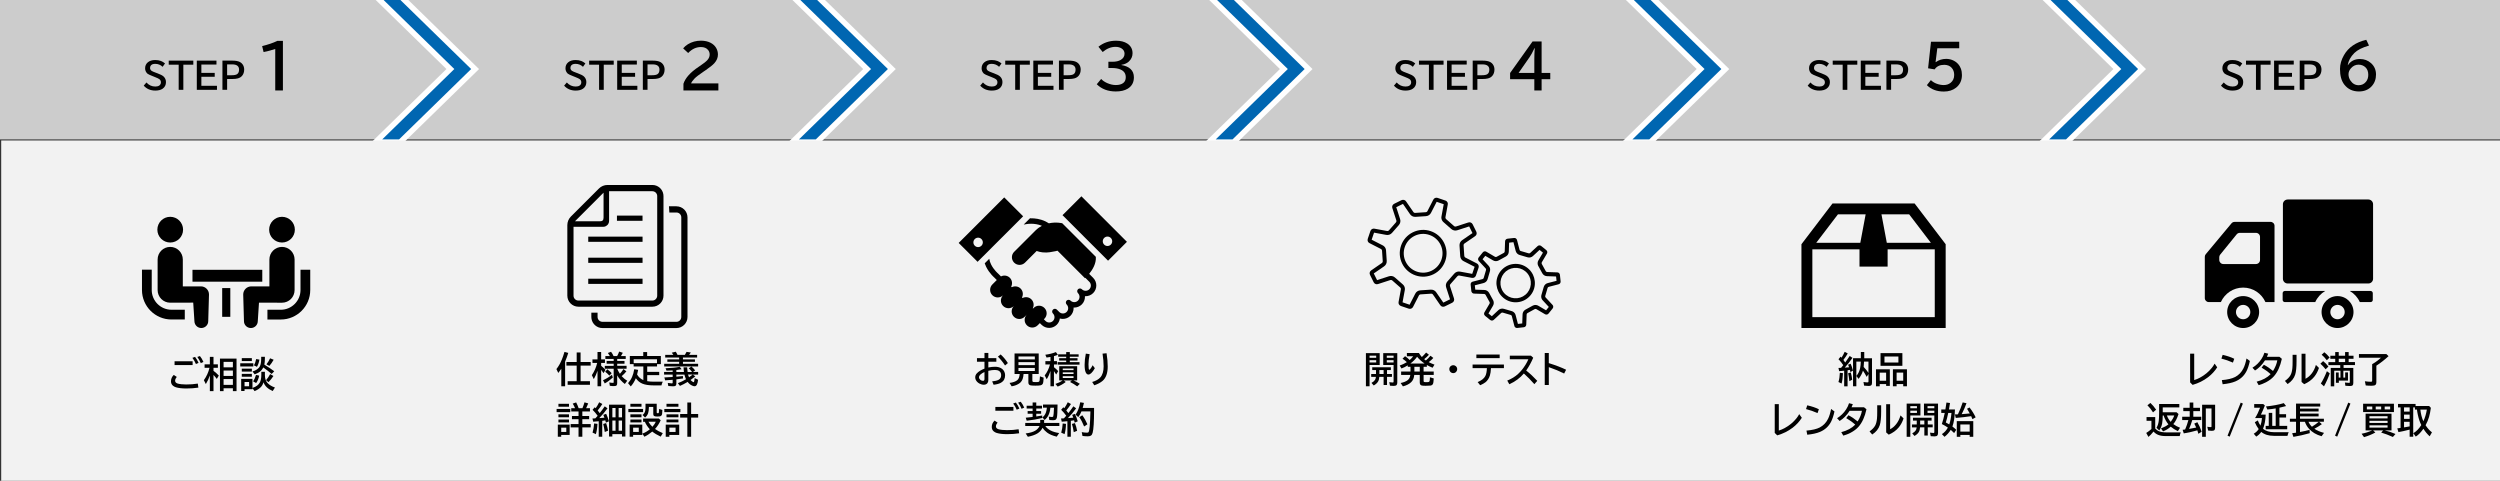 <?xml version="1.0" encoding="UTF-8"?><svg xmlns="http://www.w3.org/2000/svg" viewBox="0 0 1040 200"><rect x="0" y="0" width="1040" height="200" fill="#333333" stroke="none"/><defs><style>.cls-1{fill:#fff;}.cls-2{fill:#ccc;}.cls-3{fill:#0066b1;}.cls-4{fill:#f2f2f2;}</style></defs><g id="_景"><g><polygon class="cls-2" points="362.36 28.72 332.36 58 166 58 196 28.72 166 -.56 332.36 -.56 362.36 28.72"/><polygon class="cls-2" points="196 28.72 166 58 0 58 0 -.56 166 -.56 196 28.72"/><polygon class="cls-2" points="535.73 28.72 505.73 58 339.36 58 369.36 28.72 339.36 -.56 505.73 -.56 535.73 28.72"/><polygon class="cls-2" points="709.09 28.72 679.09 58 512.73 58 542.73 28.72 512.73 -.56 679.09 -.56 709.09 28.72"/><polygon class="cls-2" points="882.45 28.72 852.45 58 686.09 58 716.09 28.72 686.09 -.56 852.45 -.56 882.45 28.72"/><polygon class="cls-2" points="1040 -.56 1040 58 859.45 58 889.45 28.72 859.45 -.56 1040 -.56"/><polygon class="cls-2" points="889.45 28.72 859.45 58 852.45 58 882.45 28.72 852.45 -.56 859.45 -.56 889.45 28.72"/><g><polygon class="cls-3" points="156.18 59.15 187.36 28.72 156.18 -1.71 166.47 -1.71 197.64 28.72 166.47 59.15 156.18 59.15"/><path class="cls-1" d="M166-.56l30,29.28-30,29.28h-7l30-29.28L159-.56h7m.93-2.3h-13.57l4.04,3.94,28.32,27.64-28.32,27.64-4.04,3.94h13.57l.67-.65,30-29.28,1.68-1.64-1.68-1.64L167.6-2.21l-.67-.65h0Z"/></g><g><polygon class="cls-3" points="502.91 59.15 534.09 28.72 502.91 -1.71 513.2 -1.71 544.37 28.72 513.2 59.15 502.91 59.15"/><path class="cls-1" d="M512.73-.56l30,29.28-30,29.28h-7l30-29.28L505.73-.56h7m.93-2.3h-13.57l4.04,3.94,28.32,27.64-28.32,27.64-4.04,3.94h13.57l.67-.65,30-29.28,1.68-1.64-1.68-1.64-30-29.28-.67-.65h0Z"/></g><g><polygon class="cls-3" points="329.54 59.15 360.72 28.72 329.54 -1.71 339.83 -1.71 371 28.72 339.83 59.15 329.54 59.15"/><path class="cls-1" d="M339.36-.56l30,29.28-30,29.28h-7l30-29.28L332.36-.56h7m.93-2.3h-13.57l4.04,3.94,28.32,27.64-28.32,27.64-4.04,3.94h13.57l.67-.65,30-29.28,1.68-1.64-1.68-1.64-30-29.28-.67-.65h0Z"/></g><g><polygon class="cls-3" points="676.27 59.15 707.45 28.72 676.27 -1.71 686.56 -1.71 717.73 28.72 686.56 59.15 676.27 59.15"/><path class="cls-1" d="M686.09-.56l30,29.28-30,29.28h-7l30-29.28L679.09-.56h7m.93-2.3h-13.57l4.04,3.94,28.32,27.64-28.32,27.64-4.04,3.94h13.57l.67-.65,30-29.28,1.68-1.64-1.68-1.64-30-29.28-.67-.65h0Z"/></g><g><polygon class="cls-3" points="849.63 59.15 880.81 28.72 849.63 -1.71 859.92 -1.71 891.09 28.72 859.92 59.15 849.63 59.15"/><path class="cls-1" d="M859.45-.56l30,29.28-30,29.28h-7l30-29.28L852.45-.56h7m.93-2.3h-13.57l4.04,3.94,28.32,27.64-28.32,27.64-4.04,3.94h13.57l.67-.65,30-29.28,1.68-1.64-1.68-1.64-30-29.28-.67-.65h0Z"/></g></g><rect class="cls-4" x=".5" y="58.44" width="1040" height="146.56"/><g><path d="M951.66,82.99h33.57c1.09,0,1.97,.88,1.97,1.97v31c0,1.09-.88,1.97-1.97,1.97h-33.57c-1.09,0-1.97-.88-1.97-1.97v-30.99c0-1.09,.88-1.97,1.97-1.97Z"/><path d="M933.15,123.17c-3.67,0-6.65,2.98-6.65,6.64s2.98,6.65,6.65,6.65,6.65-2.98,6.65-6.65-2.98-6.64-6.65-6.64Zm0,9.64c-1.65,0-2.99-1.34-2.99-2.99s1.34-2.99,2.99-2.99,2.99,1.34,2.99,2.99-1.34,2.99-2.99,2.99Z"/><path d="M972.41,123.17c-3.67,0-6.64,2.98-6.64,6.64s2.98,6.65,6.64,6.65,6.65-2.98,6.65-6.65-2.98-6.64-6.65-6.64Zm0,9.64c-1.65,0-2.99-1.34-2.99-2.99s1.34-2.99,2.99-2.99,2.99,1.34,2.99,2.99-1.34,2.99-2.99,2.99Z"/><path d="M944.56,92.31h-14.99c-.49,0-.95,.22-1.26,.59l-10.73,12.87c-.25,.29-.38,.67-.38,1.05v17.2c0,.91,.74,1.64,1.64,1.64h5.04c1.59-3.54,5.14-6.02,9.27-6.02s7.68,2.48,9.27,6.02h3.78v-31.72c0-.91-.74-1.64-1.65-1.64Zm-21.35,14.69c0-.39,.13-.77,.38-1.07l6.85-8.43c.32-.4,.81-.63,1.32-.63h6.71c.94,0,1.7,.76,1.7,1.7v9.57c0,.94-.76,1.7-1.7,1.7h-13.56c-.94,0-1.69-.76-1.69-1.7v-1.14Z"/><path d="M950.5,121.04c-.51,0-.92,.41-.92,.93v2.78c0,.51,.41,.92,.92,.92h12.64c.87-1.94,2.33-3.56,4.16-4.63h-16.8Z"/><path d="M986.16,121.04h-8.64c1.82,1.07,3.29,2.68,4.16,4.63h4.48c.51,0,.92-.41,.92-.92v-2.78c0-.51-.41-.93-.92-.93Z"/></g><g><polygon points="435 92.13 435 92.13 435 92.13 435 92.13"/><path d="M453.09,113.92c1.36-1.65,2.99-4.26,2.78-7.07l-13.98-13.98s-2.53-.63-5.56,.03c-.44-.29-.88-.55-1.33-.76-2.27-1.1-4.53-1.35-6.22-1.33-.11,0-.21,0-.32,0l-2.59,2.59,.4-.04s.12-.02,.17-.03c.06-.02,1.07-.25,2.5-.25,1.28,0,2.89,.19,4.49,.85-.91,.47-1.8,1.1-2.64,1.93-4.62,4.62-8.82,8.82-8.82,8.82h0s-.05,.05-.08,.07c-1.2,1.2-1.24,3.11-.14,4.36,.04,.05,.09,.1,.14,.15,1.24,1.24,3.26,1.25,4.51,0l4.85-4.85c.84,.31,1.66,.48,2.45,.57,1.07,.12,2.09,.08,2.98-.05,2.19-.31,3.23-.64,3.23-.64l11.44,11.44s.06-.06,.16-.15l1.65,1.65c.43,.43,.64,.99,.64,1.55,0,.56-.21,1.12-.64,1.55-.43,.43-.99,.64-1.55,.64-.56,0-1.12-.21-1.55-.64-.21-.21-.51-.34-.81-.33-.3,0-.6,.12-.81,.33-.21,.21-.33,.51-.33,.81s.12,.59,.33,.81c.43,.43,.64,.99,.64,1.55,0,.56-.21,1.12-.64,1.55-.43,.43-.99,.64-1.55,.64-.57,0-1.12-.21-1.55-.64-.21-.21-.51-.33-.81-.33-.3,0-.6,.12-.81,.33-.21,.21-.33,.51-.33,.81s.12,.59,.33,.81c.43,.43,.64,.99,.64,1.55,0,.57-.21,1.12-.64,1.55-.43,.43-.99,.64-1.55,.64-.56,0-1.12-.21-1.55-.64l-.97-.97h0c-.21-.22-.51-.34-.81-.34s-.6,.12-.81,.34c-.21,.21-.34,.51-.34,.81s.12,.59,.34,.81c.43,.43,.64,.99,.64,1.55,0,.56-.21,1.12-.64,1.55s-.99,.64-1.55,.64c-.57,0-1.12-.21-1.55-.64l-.69-.69,.24-.24c1.24-1.24,1.24-3.25,0-4.48-1.24-1.24-3.25-1.24-4.48,0l-.24,.24-.12-.12c.61-1.19,.43-2.68-.57-3.68-1-1-2.49-1.18-3.68-.57l-.24-.24c.61-1.19,.43-2.68-.57-3.68-1-1-2.49-1.18-3.68-.57l-.24-.24c.61-1.19,.43-2.68-.57-3.68-1-1-2.49-1.18-3.68-.57l-1.15-1.15-.07-.06s-.18-.16-.45-.43c-.14-.14-.32-.33-.51-.54h0l-.03-.03h0c-.6-.67-1.36-1.65-1.92-2.81-.35-.72-.62-1.49-.75-2.31l-1.88,1.88c.17,.5,.36,.98,.58,1.43,.69,1.41,1.57,2.55,2.27,3.34h0l.03,.03h0c.22,.24,.42,.45,.59,.63,.27,.27,.47,.45,.55,.52l1,1-1.84,1.84c-1.24,1.24-1.24,3.25,0,4.48,1.24,1.24,3.25,1.24,4.48,0-1.24,1.24-1.24,3.25,0,4.48,1.24,1.24,3.25,1.24,4.48,0-1.24,1.24-1.24,3.25,0,4.48,1.24,1.24,3.25,1.24,4.48,0l1.84-1.84h0l-.92,.92c-1.24,1.24-1.24,3.25,0,4.48,1.24,1.24,3.24,1.24,4.48,0l.92-.92,.69,.69c.87,.87,2.03,1.31,3.17,1.31,1.14,0,2.3-.44,3.17-1.31,.73-.73,1.16-1.66,1.28-2.61,.41,.12,.83,.18,1.25,.18,1.14,0,2.3-.44,3.17-1.31,.87-.87,1.31-2.03,1.31-3.17,0-.08,0-.17-.01-.25,.08,0,.17,.01,.25,.01,1.14,0,2.3-.44,3.17-1.31,.87-.87,1.31-2.03,1.31-3.17,0-.08,0-.17-.01-.25,.08,0,.17,.01,.25,.01,1.14,0,2.3-.44,3.17-1.31,.87-.87,1.31-2.03,1.31-3.17,0-1.14-.44-2.3-1.31-3.17l-1.71-1.71Z"/><path d="M417.75,82.12l-18.94,18.94,7.86,7.86,18.95-18.94-7.86-7.85Zm-9.47,20.1c-.77,.77-2.01,.77-2.77,0-.77-.76-.77-2.01,0-2.77,.77-.77,2.01-.77,2.77,0,.77,.76,.77,2.01,0,2.77Z"/><path d="M449.86,81.66l-7.86,7.85,18.95,18.94,7.85-7.85-18.94-18.94Zm9.47,20.1c-.77-.77-.77-2.01,0-2.77,.77-.77,2.01-.77,2.77,0,.77,.76,.77,2.01,0,2.77-.77,.77-2.01,.77-2.77,0Z"/></g><path d="M796.47,84.63h-34.14l-12.93,16.97v34.86h60v-34.86l-12.93-16.97Zm-2.25,4.54l9.02,11.83h-18.33l-2.22-11.83h11.53Zm-29.64,0h11.53l-2.22,11.83h-18.33l9.02-11.83Zm40.28,42.75h-50.92v-28.2h19.61v7.18h11.7v-7.18h19.61v28.2Z"/><g><path d="M65.53,126.45c-1.49-1.49-2.41-3.54-2.41-5.81v-8.45h-4.06v8.45c0,6.77,5.5,12.27,12.27,12.27h5.54v-4.06h-5.54c-2.27,0-4.31-.92-5.81-2.41Z"/><path d="M70.81,100.89c2.96,0,5.35-2.39,5.35-5.35s-2.39-5.35-5.35-5.35-5.35,2.4-5.35,5.35,2.4,5.35,5.35,5.35Z"/><path d="M83.56,119.13h-7.51v-11.18c0-2.89-2.34-5.24-5.24-5.24s-5.24,2.35-5.24,5.24v12.73c0,2.89,2.34,5.24,5.24,5.24,.39,0,9.57-.03,9.57-.03l.5,7.75c.04,1.59,1.35,2.85,2.94,2.81,1.59-.04,2.85-1.35,2.81-2.94l.31-11.01c0-1.87-1.51-3.38-3.38-3.38Z"/><path d="M125.01,112.19v8.45c0,2.27-.92,4.31-2.41,5.81-1.5,1.49-3.54,2.41-5.81,2.41h-5.54v4.06h5.54c6.77,0,12.27-5.5,12.27-12.27v-8.45h-4.06Z"/><path d="M117.31,100.89c2.96,0,5.35-2.39,5.35-5.35s-2.4-5.35-5.35-5.35-5.35,2.4-5.35,5.35,2.39,5.35,5.35,5.35Z"/><path d="M122.55,120.68v-12.73c0-2.89-2.35-5.24-5.24-5.24s-5.24,2.35-5.24,5.24v11.18h-7.51c-1.87,0-3.38,1.51-3.38,3.38l.31,11.01c-.04,1.59,1.22,2.9,2.81,2.94,1.59,.03,2.9-1.22,2.94-2.81l.5-7.75s9.18,.03,9.57,.03c2.89,0,5.24-2.35,5.24-5.24Z"/><rect x="80.07" y="112.24" width="29.04" height="4.94"/><rect x="92.43" y="119.84" width="3.38" height="11.96"/></g><g><rect x="244.71" y="115.94" width="22.59" height="2.16"/><rect x="244.71" y="107.2" width="22.59" height="2.15"/><rect x="244.71" y="98.44" width="22.59" height="2.16"/><rect x="256.65" y="89.69" width="10.64" height="2.16"/><path d="M276.01,123v-41.44c0-.27-.02-.53-.07-.79-.37-2.17-2.27-3.82-4.54-3.82h-18.68c-1.34,0-2.63,.53-3.57,1.48l-11.66,11.65c-.95,.96-1.48,2.24-1.48,3.58v29.33c0,2.53,2.07,4.6,4.61,4.6h30.78c2.54,0,4.61-2.07,4.61-4.6Zm-24.93-42.85v10.35c0,1.12-.44,1.56-1.55,1.56h-10.35l11.9-11.91Zm-12.49,42.85v-28.64h12.32c.41,0,.79-.1,1.12-.27,.47-.24,.86-.62,1.08-1.08,.18-.34,.27-.71,.27-1.11v-12.35h18.01c.83,0,1.55,.5,1.85,1.23,.11,.24,.16,.5,.16,.79v41.44c0,1.11-.9,2.02-2.01,2.02h-30.78c-1.12,0-2.02-.91-2.02-2.02Z"/><path d="M281.4,85.81h-3.11l.16,2.59h2.95c1.12,0,2.02,.9,2.02,2.02v41.44c0,1.11-.9,2.02-2.02,2.02h-30.79c-.83,0-1.55-.51-1.86-1.23-.1-.24-.16-.5-.16-.79v-1.8h-2.59v1.8c0,.27,.02,.53,.07,.79,.37,2.16,2.27,3.82,4.54,3.82h30.79c2.54,0,4.6-2.07,4.6-4.6v-41.44c0-2.54-2.06-4.6-4.6-4.6Z"/></g><g><path d="M82.51,161.25c-1.57,.24-3.23,.36-4.99,.36s-3.26-.17-4.36-.51c-.43-.13-.82-.34-1.19-.63-.56-.45-.84-1.07-.84-1.87,0-1,.38-1.88,1.15-2.63l1.27,.84c-.47,.55-.7,1.07-.7,1.56,0,.55,.33,.93,.98,1.16,.35,.13,.9,.23,1.67,.31,.63,.07,1.28,.1,1.96,.1,1.7,0,3.31-.12,4.83-.37l.23,1.68Zm-9.89-10.96h7.51v1.59h-7.51v-1.59Zm8.88,1.14c-.36-.88-.85-1.74-1.46-2.57l1.11-.4c.59,.79,1.08,1.63,1.46,2.51l-1.12,.47Zm2.02-.38c-.34-.86-.82-1.71-1.43-2.56l1.08-.37c.53,.63,1.01,1.45,1.46,2.45l-1.1,.49Z"/><path d="M87.3,156.19c-.42,1.26-.98,2.46-1.67,3.59l-.82-1.63c1.09-1.5,1.87-3.21,2.35-5.14h-2.05v-1.44h2.19v-3.12h1.52v3.12h1.82v1.44h-1.82v1.26c.79,.57,1.52,1.23,2.21,1.96l-.84,1.4c-.38-.53-.84-1.08-1.37-1.66v6.73h-1.52v-6.51Zm11.1-7.02v13.54h-1.52v-1.2h-3.87v1.2h-1.51v-13.54h6.9Zm-5.39,1.38v2.27h3.87v-2.27h-3.87Zm0,3.6v2.23h3.87v-2.23h-3.87Zm0,3.54v2.42h3.87v-2.42h-3.87Z"/><path d="M99.94,151.13h5.45v1.32h-5.45v-1.32Zm10.26,4.88v.12c.02,1.36,.36,2.41,1.03,3.14,.72,.8,1.77,1.45,3.14,1.94l-.92,1.46c-1.99-.85-3.26-2.06-3.84-3.63-.23,.8-.58,1.45-1.04,1.93-.64,.68-1.52,1.26-2.66,1.74l-.88-1.21v.42h-3.3v.75h-1.4v-5.05h4.7v3.76s.09-.04,.18-.07c1.4-.48,2.37-1.21,2.89-2.21,.41-.77,.61-1.83,.61-3.18v-1.24h1.49v1.3Zm-9.62-7.03h4.19v1.23h-4.19v-1.23Zm0,4.39h4.19v1.22h-4.19v-1.22Zm0,2.15h4.19v1.19h-4.19v-1.19Zm1.15,3.38v1.79h1.89v-1.79h-1.89Zm8.24-7.21c1.64,1,3.01,1.91,4.11,2.75l-1.08,1.13c-1.04-.92-2.2-1.82-3.49-2.72-.33,.72-.82,1.33-1.47,1.82-.5,.37-1.19,.72-2.1,1.06l-.9-1.2c1.16-.33,2.06-.87,2.73-1.63,.59-.66,.88-1.86,.88-3.59v-.89h1.54v.8c0,.91-.07,1.73-.22,2.46Zm-4.68,6.93c.52-.73,.92-1.62,1.21-2.66l1.32,.3c-.25,1.25-.67,2.29-1.27,3.09l-1.27-.73Zm.33-6.65c.45-.74,.76-1.61,.94-2.61l1.36,.24c-.18,1.11-.52,2.11-1.02,3l-1.28-.63Zm5.06,6.18c.7-.83,1.26-1.68,1.7-2.53l1.37,.79c-.58,.91-1.27,1.77-2.05,2.57l-1.01-.83Zm.16-6.6c.54-.66,1.05-1.49,1.52-2.5l1.48,.6c-.59,1.05-1.19,1.91-1.8,2.58l-1.2-.67Z"/></g><g><path d="M235.09,150.42v10.28h-1.59v-7.29c-.35,.55-.77,1.13-1.26,1.74l-.77-1.62c.89-1.12,1.64-2.44,2.26-3.96,.36-.87,.72-1.93,1.09-3.18l1.58,.42c-.37,1.24-.81,2.44-1.31,3.61Zm6.44,.16h4.19v1.52h-4.19v6.48h3.89v1.5h-9.28v-1.5h3.76v-6.48h-4.28v-1.52h4.28v-3.94h1.62v3.94Z"/><path d="M248.57,154.24c-.42,1.23-.93,2.39-1.55,3.48l-.81-1.66c1.07-1.6,1.81-3.29,2.21-5.07h-1.96v-1.47h2.1v-3.08h1.52v3.08h1.58v1.47h-1.58v1.19l.09,.07c.65,.51,1.22,1.06,1.72,1.63l-.82,1.35c-.31-.48-.63-.94-.98-1.37v6.83h-1.52v-6.45Zm2.29,3.93c1.26-.56,2.5-1.31,3.71-2.25l.37,1.14c-1.09,.99-2.21,1.81-3.36,2.45l-.73-1.34Zm5.89-2.04v3.25c0,.41-.07,.71-.22,.9-.17,.23-.54,.34-1.1,.34-.59,0-1.17-.04-1.74-.13l-.24-1.4c.6,.12,1.13,.18,1.57,.18,.13,0,.2-.03,.23-.09,.02-.05,.04-.13,.04-.23v-5.55h-3.7v-1.21h3.7v-.87h-2.93v-1.16h2.93v-.83h-3.46v-1.2h1.89c-.23-.41-.52-.83-.85-1.29l1.33-.5c.43,.58,.78,1.17,1.04,1.79h1.49c.32-.55,.59-1.17,.84-1.88l1.52,.51c-.21,.44-.47,.89-.77,1.36h1.98v1.2h-3.54v.83h3.03v1.16h-3.03v.87h3.9v1.21h-3.89c.26,.69,.63,1.39,1.11,2.11l.07-.08c.51-.57,.98-1.19,1.41-1.87l1.22,.92c-.54,.69-1.19,1.36-1.96,2.01,.68,.77,1.45,1.4,2.31,1.89l-1,1.37c-1.31-.99-2.37-2.19-3.19-3.62Zm-3.25,.13c-.61-.68-1.2-1.22-1.75-1.62l.9-1c.72,.52,1.33,1.05,1.81,1.59l-.95,1.03Z"/><path d="M269.24,158.57c.82,.14,1.72,.21,2.69,.21h3.78c-.24,.49-.42,1-.54,1.54h-3.25c-1.97,0-3.53-.24-4.67-.71-1.11-.46-2.02-1.22-2.74-2.27-.57,1.37-1.28,2.51-2.11,3.41l-1.13-1.36c1.37-1.49,2.22-3.42,2.56-5.79l1.65,.26c-.16,.77-.31,1.41-.45,1.93,.59,1.05,1.45,1.83,2.6,2.33v-5.67h-4.04v-.97h-1.58v-3.39h5.58v-1.63h1.62v1.63h5.7v3.39h-1.58v.97h-4.09v2.24h4.99v1.36h-4.99v2.52Zm-5.63-9.11v1.6h9.7v-1.6h-9.7Z"/><path d="M287.87,154.71c-.5-.67-.95-1.17-1.35-1.5l1.1-.72c.58,.44,1.1,.97,1.56,1.6l-.9,.62h2.15v1.11h-2.23l1.05,.76c-.58,.46-1.24,.96-1.98,1.49,.26,.29,.55,.54,.87,.74,.19,.13,.33,.19,.4,.19,.2,0,.35-.57,.45-1.72l1.41,.7c-.18,1.8-.67,2.7-1.46,2.7-.28,0-.62-.09-1.02-.28-.73-.33-1.35-.84-1.86-1.54l-.17,.11c-.95,.58-1.96,1.1-3.03,1.56l-.87-1.14c1.2-.44,2.33-.98,3.39-1.63-.29-.62-.5-1.27-.66-1.94h-3.35v.87c.05,0,.12,0,.2-.01,.48-.03,1.32-.11,2.53-.24l.03,1c-.87,.14-1.79,.27-2.76,.37v1.79c0,.43-.12,.72-.35,.89-.2,.14-.55,.21-1.06,.21-.65,0-1.29-.04-1.95-.12l-.22-1.29c.89,.13,1.44,.2,1.67,.2,.18,0,.29-.04,.33-.13,.03-.06,.04-.15,.04-.26v-1.11c-1,.1-2.04,.18-3.12,.23l-.34-1.21c1.17-.04,2.32-.11,3.46-.19v-.98h-3.57v-1.11h3.57v-.66c-.71,.06-1.56,.1-2.55,.12l-.42-1c2.35-.07,4.32-.27,5.9-.6l.79,1c-.67,.13-1.4,.24-2.19,.34v.81h3.15c-.08-.55-.13-1.19-.17-1.93h1.51c.03,.59,.09,1.24,.2,1.93h1.79Zm-7.75-7.08c-.17-.3-.39-.6-.66-.92l1.65-.4c.24,.34,.49,.78,.74,1.32h3.05c.33-.53,.57-.95,.71-1.26l1.78,.27c-.44,.62-.68,.95-.71,.99h3.32v1.1h-5.89v.79h4.99v1h-4.99v.81h6.31v1.13h-14.11v-1.13h6.22v-.81h-4.91v-1h4.91v-.79h-5.8v-1.1h3.4Zm8.02,8.19h-1.92c.11,.38,.25,.75,.42,1.13,.5-.36,1-.73,1.51-1.13Z"/><path d="M231.55,170.13h5.68v1.32h-5.68v-1.32Zm5.43,6.52v4.29h-3.52v.75h-1.41v-5.05h4.92Zm-4.67-8.67h4.39v1.23h-4.39v-1.23Zm0,4.39h4.39v1.22h-4.39v-1.22Zm0,2.15h4.39v1.19h-4.39v-1.19Zm1.16,3.38v1.79h2.11v-1.79h-2.11Zm7.21-6.72h-3.04v-1.36h1.6c-.35-.8-.68-1.44-1-1.92l1.44-.5c.42,.8,.77,1.6,1.04,2.42h1.57c.33-.8,.62-1.62,.86-2.45l1.55,.45c-.26,.65-.55,1.31-.87,1.99h1.59v1.36h-3.17v1.89h2.83v1.32h-2.83v2.02h3.49v1.41h-3.49v3.86h-1.58v-3.86h-3.28v-1.41h3.28v-2.02h-2.74v-1.32h2.74v-1.89Z"/><path d="M248.6,172.94c-.63-.89-1.33-1.72-2.1-2.47l.9-1.05c.1,.1,.2,.2,.31,.3l.09,.09c.53-.75,1.02-1.57,1.46-2.47l1.31,.73c-.54,.88-1.19,1.77-1.94,2.67,.38,.47,.66,.84,.86,1.11,.74-.91,1.44-1.85,2.08-2.82l1.15,.83c-1.01,1.4-2.15,2.76-3.42,4.07,.82-.05,1.48-.1,2-.15h.15c-.16-.46-.32-.86-.47-1.2l1.18-.45c.39,.8,.78,1.84,1.17,3.11l-1.27,.57c-.11-.42-.2-.74-.25-.95-.35,.06-.72,.12-1.09,.17l-.19,.03v6.62h-1.46v-6.45l-.17,.02c-.71,.07-1.42,.13-2.13,.18l-.3-1.36h.49c.22-.02,.46-.03,.71-.04,.3-.32,.62-.68,.97-1.09Zm-2.1,7.04c.34-1.19,.56-2.47,.66-3.82l1.38,.16c-.08,1.71-.3,3.14-.66,4.29l-1.38-.63Zm5.09-.27c-.23-1.44-.45-2.55-.66-3.34l1.21-.37c.38,1.15,.66,2.2,.82,3.15l-1.37,.56Zm8.57-11.38v13.27h-1.41v-.99h-4.02v.99h-1.37v-13.27h6.79Zm-5.42,1.39v3.88h1.33v-3.88h-1.33Zm0,5.21v4.26h1.33v-4.26h-1.33Zm4.02-1.33v-3.88h-1.41v3.88h1.41Zm0,5.59v-4.26h-1.41v4.26h1.41Z"/><path d="M261.4,170.13h6.12v1.32h-6.12v-1.32Zm5.79,6.52v4.29h-3.81v.75h-1.45v-5.05h5.26Zm-4.95-8.67h4.62v1.23h-4.62v-1.23Zm0,4.39h4.62v1.22h-4.62v-1.22Zm0,2.15h4.62v1.19h-4.62v-1.19Zm1.14,3.38v1.79h2.35v-1.79h-2.35Zm9.1,.55c.93,.67,2.01,1.25,3.24,1.73l-.87,1.46c-1.48-.7-2.65-1.4-3.51-2.11-1.09,.92-2.18,1.64-3.28,2.15l-.84-1.3c1.06-.37,2.1-.97,3.11-1.8-.91-.98-1.6-2.02-2.07-3.12h-.73v-1.35h6.53l.79,.72c-.66,1.43-1.45,2.64-2.37,3.63Zm-3.96-10.49h4.67v3.57c0,.16,.02,.26,.07,.3,.06,.05,.17,.07,.33,.07,.21,0,.35-.03,.42-.09,.05-.04,.08-.17,.1-.39,.05-.56,.08-1,.08-1.3l1.36,.43c0,.56-.04,1.1-.11,1.6-.07,.6-.39,.95-.95,1.06-.24,.05-.59,.07-1.07,.07-.67,0-1.13-.09-1.36-.26-.2-.15-.3-.42-.3-.81v-2.94h-1.82v.15c0,.99-.11,1.81-.32,2.46-.24,.71-.67,1.32-1.27,1.81l-1.06-1.06c.61-.43,.99-1.05,1.14-1.86,.07-.39,.1-.86,.1-1.41v-1.42Zm2.88,9.59c.68-.78,1.15-1.48,1.4-2.1h-3.04c.4,.73,.92,1.4,1.57,2.02l.08,.08Z"/><path d="M276.36,170.13h6.68v1.32h-6.68v-1.32Zm6.19,6.52v4.29h-4.1v.75h-1.51v-5.05h5.61Zm-5.29-8.67h4.97v1.22h-4.97v-1.22Zm0,4.39h4.97v1.22h-4.97v-1.22Zm0,2.15h4.97v1.17h-4.97v-1.17Zm1.19,3.37v1.8h2.59v-1.8h-2.59Zm7.48-5.67v-4.78h1.58v4.78h2.93v1.5h-2.93v7.97h-1.58v-7.97h-2.99v-1.5h2.99Z"/></g><g><path d="M409.54,146.82h1.61v2.16h3.33v1.49h-3.33v2.4c.99-.2,1.92-.3,2.79-.3,.95,0,1.77,.19,2.45,.57,.65,.36,1.12,.87,1.42,1.51,.21,.44,.31,.92,.31,1.44,0,1.41-.55,2.44-1.66,3.09-.72,.43-1.76,.72-3.12,.88l-.6-1.41c1.16-.11,2.04-.32,2.67-.65,.71-.38,1.07-1.02,1.07-1.92,0-.78-.28-1.36-.84-1.74-.43-.29-1.01-.44-1.75-.44-.79,0-1.7,.12-2.75,.36v3.87c0,.53-.13,.96-.39,1.28-.34,.43-.84,.64-1.49,.64-.6,0-1.22-.17-1.86-.51-.33-.18-.64-.42-.92-.71-.52-.56-.79-1.18-.79-1.85s.24-1.21,.71-1.71c.7-.74,1.75-1.38,3.14-1.93v-2.86h-3.12v-1.49h3.12v-2.16Zm0,7.95c-.62,.26-1.14,.57-1.55,.93-.49,.42-.73,.84-.73,1.24s.17,.72,.51,1.02c.35,.31,.74,.47,1.17,.47,.4,0,.6-.25,.6-.76v-2.89Zm8.56-2.72c-.89-1.38-1.88-2.6-2.97-3.68l1.14-.92c1.14,1.04,2.15,2.24,3.01,3.59l-1.18,1Z"/><path d="M429.46,155.59v2.72c0,.32,.1,.51,.3,.57,.14,.04,.44,.07,.9,.07,.79,0,1.27-.03,1.44-.1,.21-.08,.34-.3,.39-.66,.04-.27,.08-.82,.12-1.64l1.55,.56c-.05,1.36-.18,2.22-.39,2.58-.17,.3-.46,.5-.87,.59-.43,.1-1.17,.15-2.21,.15-1.12,0-1.84-.06-2.16-.17-.49-.17-.73-.56-.73-1.16v-3.52h-2c-.1,1.59-.5,2.74-1.22,3.45-.27,.27-.6,.52-1.01,.75-.8,.46-1.71,.76-2.73,.92l-.87-1.41c1.45-.18,2.53-.57,3.25-1.17,.55-.46,.87-1.31,.98-2.53h-2.15v-8.55h10.05v8.55h-2.66Zm-5.78-7.3v1.23h6.81v-1.23h-6.81Zm0,2.37v1.24h6.81v-1.24h-6.81Zm0,2.39v1.29h6.81v-1.29h-6.81Z"/><path d="M437,154.3c-.4,1.29-.92,2.44-1.57,3.46l-.84-1.59c.99-1.25,1.72-2.76,2.21-4.55h-1.92v-1.38h2.12v-1.75c-.67,.12-1.21,.21-1.63,.25l-.52-1.17c1.61-.21,3.07-.58,4.4-1.11l.82,1.13c-.47,.19-1.01,.37-1.62,.55v2.1h1.24v1.38h-1.24v1.15c.55,.42,1.14,.95,1.75,1.61l-.82,1.41c-.32-.52-.63-.99-.94-1.4v6.29h-1.45v-6.39Zm9.6,3.95c.88,.37,1.75,.84,2.6,1.43l-1.08,1.05c-.92-.69-1.92-1.3-2.99-1.83l.79-.64h-3.42l.85,.64c-1.04,.82-2.16,1.46-3.35,1.92l-.95-1.11c1.07-.34,2.07-.82,3-1.46h-1.41v-5.91h7.46v5.91h-1.5Zm-3.06-10.86v-.94h1.5v.94h3.67v1.02h-3.67v.6h3.21v.97h-3.21v.66h4.04v1.05h-9.11v-1.05h3.57v-.66h-2.93v-.97h2.93v-.6h-3.34v-1.02h3.34Zm-1.43,5.91v.67h4.48v-.67h-4.48Zm0,1.59v.69h4.48v-.69h-4.48Zm0,1.62v.74h4.48v-.74h-4.48Z"/><path d="M455.46,153.16c-.49,.91-.98,1.6-1.49,2.06-.44,.4-.84,.59-1.2,.59-.47,0-.84-.32-1.13-.95-.3-.66-.44-1.7-.44-3.12s.17-2.97,.5-4.64l1.59,.24c-.32,1.65-.48,3.05-.48,4.19,0,1.54,.11,2.31,.33,2.31,.08,0,.22-.12,.42-.35,.31-.35,.64-.87,.98-1.55l.92,1.22Zm-1.11,5.74c1.49-.42,2.61-1.05,3.37-1.88,.93-1.02,1.39-2.56,1.39-4.63,0-1.57-.15-3.33-.45-5.28l1.67-.16c.32,1.97,.48,3.81,.48,5.51,0,2.76-.71,4.75-2.12,5.97-.86,.74-2.02,1.36-3.47,1.85l-.87-1.38Z"/><path d="M423.96,180.25c-1.57,.24-3.23,.36-4.99,.36s-3.26-.17-4.36-.51c-.43-.13-.82-.34-1.19-.63-.56-.45-.84-1.07-.84-1.87,0-1,.38-1.88,1.15-2.63l1.27,.84c-.47,.55-.7,1.07-.7,1.56,0,.55,.33,.93,.98,1.16,.35,.13,.91,.23,1.67,.31,.63,.07,1.28,.1,1.96,.1,1.7,0,3.31-.12,4.83-.37l.23,1.68Zm-9.89-10.96h7.51v1.59h-7.51v-1.59Zm8.88,1.14c-.36-.88-.85-1.74-1.46-2.57l1.11-.4c.59,.79,1.08,1.63,1.46,2.51l-1.12,.47Zm2.02-.38c-.34-.86-.82-1.71-1.43-2.56l1.08-.37c.52,.63,1.01,1.45,1.46,2.45l-1.1,.49Z"/><path d="M434.83,177.21c1.08,1.55,3.01,2.53,5.78,2.94l-1.01,1.5c-1.69-.39-3.02-.96-4-1.69-.81-.61-1.44-1.28-1.91-1.99-.47,1-1.2,1.78-2.18,2.37-1,.59-2.3,1.04-3.92,1.36l-.91-1.38c1.76-.23,3.09-.62,4-1.17,.81-.49,1.4-1.13,1.76-1.93h-5.94v-1.29h6.22v-1.27h1.64v1.27h6.33v1.29h-5.85Zm-5.26-8.42v-1.35h1.52v1.35h2.38v1.17h-2.38v1.05h2.02v1.11h-2.02v1.13c.89-.13,1.72-.27,2.48-.4v1.05c-2.03,.5-4.19,.87-6.46,1.12l-.4-1.25c1.36-.13,2.31-.24,2.86-.32v-1.34h-2.07v-1.11h2.07v-1.05h-2.49v-1.17h2.49Zm7.38,.81c-.17,2.29-.98,3.99-2.4,5.1l-.92-1.05c.69-.52,1.19-1.23,1.5-2.14,.17-.5,.29-1.14,.38-1.91h-1.62v-1.3h6.05c-.02,2.85-.12,4.65-.28,5.41-.1,.46-.3,.77-.61,.93-.23,.12-.58,.18-1.04,.18-.36,0-.86-.03-1.5-.09l-.23-1.41c.59,.11,1.02,.16,1.31,.16s.48-.09,.56-.27c.12-.28,.23-1.48,.31-3.6h-1.51Z"/><path d="M443.55,172.94c-.63-.89-1.33-1.72-2.11-2.47l.9-1.05c.1,.1,.2,.2,.31,.3l.09,.09c.52-.73,1.01-1.55,1.46-2.47l1.32,.73c-.54,.88-1.19,1.77-1.94,2.67,.4,.51,.69,.88,.86,1.11,.74-.91,1.44-1.85,2.08-2.82l1.15,.83c-1.09,1.51-2.23,2.87-3.42,4.07,.97-.06,1.71-.12,2.24-.18-.12-.37-.28-.76-.47-1.17l1.15-.4c.46,.91,.84,1.94,1.17,3.08l-1.27,.56c-.07-.29-.15-.62-.25-.98-.24,.04-.62,.1-1.14,.18l-.21,.03v6.63h-1.43v-6.45c-.65,.07-1.44,.14-2.36,.2l-.3-1.36h.5c.22-.02,.46-.03,.71-.04,.29-.32,.61-.68,.97-1.09Zm-2.08,7.05c.33-1.14,.53-2.41,.61-3.82l1.37,.16c-.04,1.69-.24,3.12-.6,4.29l-1.38-.63Zm5.21-.21c-.17-1.23-.42-2.37-.76-3.43l1.25-.33c.41,.98,.71,2.05,.91,3.2l-1.4,.56Zm8.45-10.08v1.07c0,4.74-.2,7.83-.6,9.29-.15,.56-.39,.95-.73,1.16-.3,.19-.72,.29-1.27,.29-.67,0-1.41-.05-2.22-.15l-.3-1.6c.81,.15,1.52,.23,2.15,.23,.32,0,.54-.06,.65-.19,.41-.46,.67-3.19,.79-8.2v-.47h-3.7c-.34,.88-.8,1.68-1.35,2.39l-1.11-1.03c.91-1.31,1.56-3.03,1.94-5.15l1.54,.27c-.17,.79-.35,1.49-.52,2.09h4.74Zm-4.14,7.71c-.56-1.45-1.23-2.75-2-3.87l1.25-.79c.88,1.22,1.58,2.47,2.12,3.75l-1.37,.92Z"/></g><g><path d="M573.95,146.91v4.92h-4.21v8.87h-1.52v-13.79h5.74Zm-4.21,1.05v.88h2.76v-.88h-2.76Zm0,1.88v.95h2.76v-.95h-2.76Zm7.26,4.11v1.63h2.05v1.2h-2.05v3.39h-1.42v-3.39h-1.78c-.06,.8-.23,1.44-.52,1.93-.36,.62-.96,1.17-1.8,1.65l-.95-1.07c.68-.38,1.17-.79,1.46-1.23,.2-.31,.34-.74,.4-1.27h-1.97v-1.2h2v-1.63h-1.57v-1.17h7.75v1.17h-1.61Zm-1.42,1.63v-1.63h-1.75v1.63h1.75Zm5.69-8.67v12.18c0,.46-.08,.81-.25,1.03-.21,.28-.62,.42-1.22,.42-.27,0-.7-.02-1.29-.07l-.28-.02-.3-1.47c.54,.09,1,.14,1.39,.14,.2,0,.33-.04,.37-.13,.03-.06,.04-.16,.04-.28v-6.88h-4.31v-4.92h5.85Zm-4.37,1.05v.88h2.83v-.88h-2.83Zm0,1.88v.95h2.83v-.95h-2.83Z"/><path d="M593.17,149.94c.66-.55,1.29-1.2,1.91-1.96l1.19,.93c-.52,.59-1.16,1.17-1.92,1.74,.64,.34,1.44,.68,2.4,1.04l-.79,1.29c-.87-.34-1.67-.73-2.39-1.15v.76h-1.35v1.97h4.21v1.41h-4.21v2.45c0,.26,.06,.41,.17,.46,.15,.06,.46,.1,.93,.1,.51,0,.87-.03,1.06-.1,.19-.06,.31-.22,.36-.49,.07-.33,.1-.81,.11-1.44l1.59,.48c-.05,1.3-.19,2.11-.42,2.45-.2,.29-.51,.46-.93,.52-.43,.06-1.12,.09-2.08,.09-.9,0-1.49-.06-1.75-.17-.43-.18-.64-.59-.64-1.22v-3.13h-2.29c-.11,1.26-.52,2.25-1.24,2.97-.79,.79-1.95,1.39-3.48,1.79l-.94-1.4c1.37-.29,2.39-.71,3.04-1.27,.35-.31,.61-.69,.77-1.14,.09-.23,.16-.55,.22-.94h-3.83v-1.41h3.9v-1.97h-1.14v-.61c-.85,.54-1.73,.97-2.62,1.3l-.73-1.23c1.05-.36,2.04-.83,2.96-1.4-.53-.51-1.13-.99-1.79-1.44l1.06-1.05c.75,.53,1.39,1.06,1.92,1.6,.57-.49,1.06-1.01,1.46-1.55h-2.63v-1.38h5c.4,.66,.81,1.22,1.22,1.68,.57-.51,1.16-1.13,1.78-1.86l1.18,.93c-.59,.64-1.25,1.25-1.99,1.83,.27,.21,.5,.39,.71,.53Zm-6.46,1.3h5.93c-1.21-.82-2.25-1.75-3.13-2.82-.7,1-1.63,1.94-2.8,2.82Zm3.91,1.35h-2.24v1.97h2.24v-1.97Z"/><path d="M604.56,151.92c.38,0,.72,.13,1.03,.38,.4,.33,.6,.76,.6,1.27,0,.32-.09,.61-.27,.89-.33,.51-.79,.76-1.38,.76-.26,0-.51-.06-.75-.19-.19-.1-.35-.23-.48-.39-.27-.32-.4-.68-.4-1.08,0-.57,.24-1.02,.71-1.35,.28-.2,.6-.29,.95-.29Z"/><path d="M612.58,151.65h13.05v1.5h-5.39c-.06,1.28-.21,2.31-.45,3.08-.37,1.17-.99,2.11-1.86,2.81-.53,.42-1.26,.82-2.19,1.21l-1.04-1.31c1.59-.64,2.66-1.48,3.19-2.5,.39-.73,.61-1.82,.66-3.29h-5.95v-1.5Zm1.59-4.17h9.69v1.5h-9.69v-1.5Z"/><path d="M628.07,147.95h8.78l.97,.86c-.82,1.95-1.8,3.73-2.93,5.33,1.61,1.27,3.15,2.7,4.61,4.29l-1.21,1.38c-1.43-1.64-2.89-3.12-4.37-4.44-1.59,1.89-3.61,3.38-6.04,4.48l-.87-1.52c1.81-.74,3.32-1.67,4.52-2.78,1.13-1.04,2.16-2.31,3.09-3.83,.5-.82,.89-1.57,1.17-2.27h-7.71v-1.5Z"/><path d="M642.6,146.86h1.7v4.2c2.9,.9,5.3,1.82,7.2,2.75l-.81,1.58c-1.83-.93-3.95-1.82-6.38-2.66v7.44h-1.7v-13.32Z"/></g><g><path d="M766.78,151.89c-.54-.84-1.2-1.66-1.97-2.46l.87-1.06c.15,.15,.28,.29,.4,.42,.48-.73,.91-1.54,1.3-2.43l1.28,.67c-.43,.78-1.03,1.68-1.81,2.7,.25,.32,.5,.68,.76,1.08,.91-1.29,1.53-2.2,1.87-2.73l1.14,.79c-.97,1.43-2.03,2.78-3.2,4.06,.66-.04,1.26-.09,1.79-.14-.12-.35-.26-.71-.41-1.07l1.06-.42c.39,.85,.71,1.81,.97,2.89l-1.07,.59c-.09-.38-.16-.68-.22-.9-.17,.03-.48,.07-.95,.15v6.68h-1.42v-6.5c-.69,.08-1.39,.15-2.09,.2l-.28-1.35c.21,0,.42-.01,.62-.02l.46-.02c.26-.3,.57-.67,.91-1.11Zm-1.99,7.03c.35-1.11,.54-2.39,.58-3.84l1.3,.16c-.06,1.73-.25,3.17-.57,4.31l-1.31-.63Zm4.55-.36c-.14-1.35-.32-2.45-.52-3.29l1.12-.31c.26,.94,.45,1.94,.58,3l-1.17,.6Zm4.77-9.53v-2.59h1.42v2.59h3.22v10.26c0,.47-.11,.8-.34,1-.21,.18-.54,.27-1,.27-.38,0-1.03-.04-1.95-.13l-.25-1.52c.67,.11,1.22,.16,1.64,.16,.21,0,.34-.04,.39-.13,.03-.06,.05-.16,.05-.3v-3.04l-.76,1.18c-.5-.96-1.01-1.82-1.54-2.57-.36,1.22-.97,2.35-1.82,3.41l-.91-1.22c.78-.94,1.29-2.02,1.55-3.24,.16-.72,.25-1.63,.28-2.73h-1.85v10.25h-1.38v-11.66h3.25Zm1.17,3.62c.85,.89,1.52,1.72,2,2.48v-4.69h-1.84c-.01,.15-.03,.33-.04,.54-.05,.79-.09,1.34-.12,1.66Z"/><path d="M786.17,153.63v6.9h-1.54v-.75h-2.67v.92h-1.55v-7.07h5.76Zm-4.21,1.39v3.37h2.67v-3.37h-2.67Zm9.43-8.12v5.28h-9.09v-5.28h9.09Zm-7.45,1.41v2.5h5.8v-2.5h-5.8Zm9.35,5.31v7.07h-1.55v-.92h-2.75v.92h-1.54v-7.07h5.84Zm-4.3,1.38v3.38h2.75v-3.38h-2.75Z"/><path d="M738.29,168.13h1.7v10.98c.91-.29,1.71-.63,2.42-1.02,1.99-1.08,3.64-2.45,4.96-4.12,.39-.49,.76-1.06,1.11-1.7l1.08,1.53c-1.01,1.58-2.28,2.95-3.82,4.13-1.87,1.43-4.01,2.49-6.41,3.18l-1.04-1.03v-11.95Z"/><path d="M756.09,171.84c-1.53-.69-3.13-1.24-4.78-1.66l.51-1.57c1.92,.44,3.53,.99,4.83,1.64l-.55,1.59Zm-4.6,7.29c2.4-.21,4.24-.64,5.52-1.3,1.5-.78,2.66-1.98,3.46-3.6,.52-1.04,.95-2.41,1.27-4.1l1.4,1.03c-.39,1.81-.87,3.24-1.43,4.31-1.01,1.94-2.55,3.34-4.63,4.21-1.31,.55-3.06,.94-5.26,1.17l-.34-1.73Z"/><path d="M775.41,169.41l1.04,.86c-.68,3.12-1.78,5.54-3.3,7.26-.84,.95-1.94,1.78-3.28,2.49-.95,.5-1.97,.9-3.06,1.2l-.84-1.44c2.49-.65,4.43-1.7,5.81-3.13-1.14-1.03-2.39-1.93-3.76-2.72l.95-1.19c1.33,.7,2.6,1.56,3.81,2.58,.95-1.52,1.54-3,1.78-4.42h-5.12c-1.17,1.84-2.56,3.25-4.15,4.23l-1.07-1.16c1.54-.93,2.8-2.17,3.79-3.7,.51-.78,.91-1.62,1.19-2.53l1.58,.39c-.16,.44-.34,.88-.54,1.3h5.18Z"/><path d="M780.92,168.59h1.64v2.67c0,2.55-.19,4.42-.57,5.6-.5,1.56-1.55,2.86-3.15,3.9l-1.11-1.3c1.11-.78,1.88-1.59,2.34-2.43,.38-.71,.63-1.66,.75-2.85,.07-.67,.1-1.63,.1-2.88v-2.7Zm3.73-.43h1.64v10.41c.97-.5,1.81-1.22,2.54-2.15,.8-1.01,1.39-2.22,1.78-3.61l1.28,1.25c-.49,1.45-1.15,2.69-1.99,3.71-1.06,1.29-2.46,2.31-4.18,3.05l-1.07-.93v-11.73Z"/><path d="M798.9,167.91v4.92h-4.21v8.87h-1.52v-13.79h5.74Zm-4.21,1.05v.88h2.76v-.88h-2.76Zm0,1.88v.95h2.76v-.95h-2.76Zm7.26,4.11v1.63h2.05v1.2h-2.05v3.39h-1.42v-3.39h-1.78c-.06,.8-.23,1.44-.52,1.93-.36,.62-.96,1.17-1.8,1.65l-.95-1.07c.68-.38,1.17-.79,1.46-1.23,.2-.31,.34-.74,.4-1.27h-1.97v-1.2h2v-1.63h-1.57v-1.17h7.75v1.17h-1.61Zm-1.42,1.63v-1.63h-1.75v1.63h1.75Zm5.69-8.67v12.18c0,.46-.08,.81-.25,1.03-.21,.28-.62,.42-1.22,.42-.27,0-.7-.02-1.29-.07l-.28-.02-.3-1.47c.54,.09,1,.14,1.39,.14,.2,0,.33-.04,.37-.13,.03-.06,.04-.16,.04-.28v-6.88h-4.31v-4.92h5.85Zm-4.37,1.05v.88h2.83v-.88h-2.83Zm0,1.88v.95h2.83v-.95h-2.83Z"/><path d="M810.3,177.87c-.69-.5-1.53-.99-2.5-1.47l.07-.21c.38-1.11,.76-2.58,1.14-4.41h-1.44v-1.44h1.71c.13-.73,.28-1.69,.44-2.88l1.48,.19c-.17,1.14-.32,2.04-.44,2.69h2.5c-.09,3.12-.45,5.48-1.06,7.1,.56,.41,1.09,.86,1.6,1.35l-.88,1.37c-.45-.46-.91-.91-1.4-1.34-.72,1.15-1.59,2.11-2.61,2.9l-1.08-1.13c1.01-.64,1.84-1.55,2.5-2.72Zm.59-1.31c.46-1.29,.76-2.89,.92-4.78h-1.34c-.34,1.65-.68,2.98-1.01,3.97,.42,.21,.9,.48,1.43,.81Zm3.59-4.18c.78-1.59,1.45-3.25,2-4.98l1.58,.34c-.6,1.67-1.27,3.18-2,4.55,.9-.06,2.03-.15,3.37-.29-.37-.68-.75-1.33-1.14-1.96l1.04-.54c1.06,1.38,1.91,2.75,2.55,4.11l-1.34,.76c-.18-.45-.36-.87-.53-1.25-.07,.02-.16,.03-.27,.04-1.66,.26-3.7,.49-6.14,.7l-.36-1.46c.71-.02,1.12-.04,1.24-.04Zm6.4,2.81v6.51h-1.49v-.78h-3.89v.78h-1.48v-6.51h6.86Zm-5.38,1.39v2.96h3.89v-2.96h-3.89Z"/></g><g><path d="M911.09,147.13h1.7v10.98c.91-.29,1.71-.63,2.42-1.02,1.99-1.08,3.64-2.45,4.96-4.12,.39-.49,.76-1.06,1.11-1.7l1.08,1.53c-1.01,1.58-2.28,2.95-3.82,4.13-1.87,1.43-4.01,2.49-6.41,3.18l-1.04-1.03v-11.95Z"/><path d="M928.89,150.84c-1.53-.69-3.13-1.24-4.78-1.66l.51-1.57c1.92,.44,3.53,.99,4.83,1.64l-.55,1.59Zm-4.6,7.29c2.4-.21,4.24-.64,5.52-1.3,1.5-.78,2.66-1.98,3.46-3.6,.52-1.04,.95-2.41,1.27-4.1l1.4,1.03c-.39,1.81-.87,3.24-1.43,4.31-1.01,1.94-2.55,3.34-4.63,4.21-1.31,.55-3.06,.94-5.26,1.17l-.34-1.73Z"/><path d="M948.21,148.41l1.04,.86c-.68,3.12-1.78,5.54-3.3,7.26-.84,.95-1.94,1.78-3.28,2.49-.95,.5-1.97,.9-3.06,1.2l-.84-1.44c2.49-.65,4.43-1.7,5.81-3.13-1.14-1.03-2.39-1.93-3.76-2.72l.95-1.19c1.33,.7,2.6,1.56,3.81,2.58,.95-1.52,1.54-3,1.78-4.42h-5.12c-1.17,1.84-2.56,3.25-4.15,4.23l-1.07-1.16c1.54-.93,2.8-2.17,3.79-3.7,.51-.78,.91-1.62,1.19-2.53l1.58,.39c-.16,.44-.34,.88-.54,1.3h5.18Z"/><path d="M953.72,147.59h1.64v2.67c0,2.55-.19,4.42-.57,5.6-.5,1.56-1.55,2.86-3.15,3.9l-1.11-1.3c1.11-.78,1.88-1.59,2.34-2.43,.38-.71,.63-1.66,.75-2.85,.07-.67,.1-1.63,.1-2.88v-2.7Zm3.73-.43h1.64v10.41c.97-.5,1.81-1.22,2.54-2.15,.8-1.01,1.39-2.22,1.78-3.61l1.28,1.25c-.49,1.45-1.15,2.69-1.99,3.71-1.06,1.29-2.46,2.31-4.18,3.05l-1.07-.93v-11.73Z"/><path d="M967.46,153.64c-.73-.93-1.45-1.71-2.18-2.34l1.15-1.08c.8,.63,1.53,1.38,2.19,2.26l-1.17,1.16Zm-1.99,5.88c.85-1.3,1.69-3,2.52-5.1l1.19,.89c-.66,1.91-1.46,3.71-2.4,5.41l-1.31-1.19Zm2.47-9.66c-.64-.87-1.35-1.63-2.13-2.29l1.1-1.03c.75,.55,1.49,1.28,2.21,2.19l-1.17,1.13Zm9.11,.76h2.62v1.26h-4.74v1.17h4.05v6.3c0,.49-.13,.83-.39,1.02-.2,.15-.56,.22-1.06,.22-.66,0-1.28-.04-1.85-.11l-.19-1.36c.67,.1,1.23,.15,1.69,.15,.17,0,.26-.03,.3-.1,.02-.05,.04-.13,.04-.24v-4.7h-2.68v2.85h.76v-2.15h1.16v3.41h-3.8v.92h-1.22v-4.32h1.16v2.15h.73v-2.85h-2.59v6.47h-1.45v-7.64h3.95v-1.17h-4.92v-1.26h2.83v-1.39h-2.03v-1.25h2.03v-1.54h1.46v1.54h2.65v-1.54h1.48v1.54h2.02v1.25h-2.02v1.39Zm-1.48,0v-1.39h-2.65v1.39h2.65Z"/><path d="M988.57,152.13v6.89c0,.48-.12,.83-.37,1.07-.27,.25-.78,.38-1.54,.38-.88,0-1.72-.04-2.51-.12l-.36-1.74c1.01,.13,1.81,.2,2.41,.2,.32,0,.51-.05,.56-.14,.04-.07,.06-.2,.06-.39v-6.78l.15-.09c.69-.39,1.42-.88,2.18-1.46,.56-.43,1.01-.81,1.33-1.13h-9.16v-1.52h11.42l.9,.86c-1.69,1.55-3.35,2.85-4.98,3.9l-.09,.06Z"/><path d="M896.57,178.27c.49,.5,.94,.85,1.36,1.04,.8,.37,1.87,.56,3.22,.56h6.04c-.21,.51-.35,1.02-.42,1.53h-6.03c-2.2,0-3.82-.63-4.87-1.89l-.14,.17c-.67,.84-1.33,1.53-1.98,2.07l-.92-1.65c.77-.47,1.49-1.02,2.16-1.63v-3.43h-2.03v-1.53h3.61v4.77Zm-.91-6.72c-.7-1.13-1.48-2.12-2.34-2.97l1.25-.96c.81,.74,1.6,1.68,2.38,2.81l-1.29,1.12Zm4.04-2.07v2.01h5.74l.82,.75c-.57,1.8-1.29,3.19-2.16,4.18,.87,.64,1.8,1.15,2.8,1.53l-.91,1.41c-1.18-.57-2.17-1.19-2.97-1.87-.96,.86-2.02,1.52-3.2,1.96l-.84-1.23c1.3-.51,2.33-1.07,3.08-1.69-.85-1.03-1.52-2.26-2-3.69h-.36c0,1.24-.08,2.34-.25,3.31-.18,1.04-.58,2.02-1.19,2.93l-1.16-1.13c.49-.81,.8-1.76,.94-2.86,.1-.83,.15-1.92,.15-3.29v-3.74h8.41v1.41h-6.89Zm3.33,6.01l.07-.1c.63-.82,1.09-1.67,1.39-2.56h-3.07c.37,1.04,.91,1.92,1.6,2.66Z"/><path d="M910.9,169.65v-2.2h1.52v2.2h2.77v1.38h-2.77v2.34h3.3v1.38h-3.74c-.32,1.17-.76,2.4-1.32,3.68,.99-.16,1.94-.34,2.84-.55l.13-.03c-.23-.55-.5-1.1-.81-1.63l1.28-.59c.69,1.17,1.29,2.49,1.78,3.96l-1.35,.87c-.13-.47-.28-.95-.44-1.44-1.55,.46-3.43,.88-5.64,1.27l-.48-1.5c.55-.06,.89-.1,1.03-.12l.04-.09c.5-1.13,.94-2.41,1.33-3.83h-2.58v-1.38h3.13v-2.34h-2.67v-1.38h2.67Zm10.59-1.29v9.53c0,.45-.08,.77-.24,.97-.19,.25-.57,.37-1.15,.37-.52,0-1.03-.04-1.51-.12l-.36-1.59c.59,.11,1.07,.16,1.43,.16,.18,0,.28-.05,.31-.14,.01-.06,.02-.16,.02-.29v-7.34h-2.37v11.79h-1.54v-13.34h5.39Z"/><path d="M932.14,167.49l.9,.4-5.49,13.75-.9-.4,5.49-13.76Z"/><path d="M942.53,172.48c-.09,2.38-.46,4.34-1.11,5.87,.52,.47,1.2,.83,2.03,1.09,.77,.23,1.6,.35,2.5,.35h6.14c-.17,.37-.33,.88-.5,1.52h-5.68c-2.18,0-3.92-.55-5.23-1.64-.57,.82-1.27,1.47-2.09,1.96l-1.03-1.2c.83-.48,1.52-1.13,2.06-1.93-.61-.82-1.15-1.77-1.62-2.86l1.25-.75c.27,.75,.64,1.48,1.1,2.18,.32-.9,.53-1.95,.63-3.16h-2.87c.8-1.25,1.49-2.68,2.08-4.28h-2.44v-1.53h3.77l.67,.59c-.58,1.5-1.13,2.77-1.65,3.79h1.98Zm5.71,4.67h3.24v1.43h-8.96v-1.43h1.28v-5.41h1.45v5.41h1.44v-7.25c-.94,.18-2.09,.33-3.46,.46l-.58-1.28c2.89-.29,5.36-.75,7.41-1.38l.95,1.22c-.91,.26-1.83,.49-2.77,.69v2.7h2.77v1.38h-2.77v3.46Z"/><path d="M962.81,178.38c.98,.69,2.3,1.26,3.98,1.7l-1.01,1.39c-2.2-.62-3.95-1.66-5.23-3.09-.77-.85-1.33-1.82-1.7-2.91h-2.05v4.25c1.25-.23,2.57-.53,3.97-.91l.1,1.39c-2.29,.66-4.56,1.17-6.81,1.54l-.52-1.52c.77-.1,1.3-.17,1.61-.22v-4.55h-2.56v-1.25h2.56v-6.31h10.06v1.23h-8.41v.87h7.74v1.19h-7.74v.89h7.74v1.16h-7.74v.97h9.94v1.25h-1.99l1.15,1c-.92,.67-1.95,1.3-3.09,1.9Zm-1.05-.86c1.12-.7,2.06-1.38,2.82-2.04h-4.25c.33,.76,.8,1.44,1.43,2.04Z"/><path d="M976.87,167.49l.9,.4-5.49,13.75-.9-.4,5.49-13.76Z"/><path d="M992.08,179.05c1.45,.32,2.93,.82,4.44,1.49l-1.08,1.24c-1.76-.79-3.38-1.4-4.86-1.83l.81-.9h-4.18l.94,.87c-1.49,.82-3.07,1.46-4.72,1.93l-1.01-1.41c1.48-.28,2.95-.75,4.41-1.39h-2.74v-6.97h10.78v6.97h-2.77Zm3.8-11.1v3.48h-12.83v-3.48h12.83Zm-11.27,1.17v1.19h2.26v-1.19h-2.26Zm1.08,4.03v.9h7.54v-.9h-7.54Zm0,1.9v.89h7.54v-.89h-7.54Zm0,1.9v.94h7.54v-.94h-7.54Zm2.61-7.84v1.19h2.26v-1.19h-2.26Zm6.01,1.19v-1.19h-2.28v1.19h2.28Z"/><path d="M1004.87,168.9h5.63l.74,.75c-.2,1.49-.45,2.75-.76,3.81-.34,1.18-.82,2.32-1.44,3.44,.78,1.21,1.66,2.19,2.65,2.95l-.95,1.66c-1-.92-1.87-1.97-2.6-3.16-.59,.83-1.12,1.49-1.59,1.97-.49,.5-1.01,.94-1.59,1.3l-1.03-1.41c1.26-.72,2.37-1.85,3.33-3.39-.02-.04-.04-.08-.06-.11-.56-1.13-1.02-2.49-1.36-4.06-.19-.88-.33-1.64-.39-2.26h-.85v-.92h-.7v12.22h-1.49v-2.98l-.47,.12c-1.46,.38-2.86,.69-4.19,.93l-.48-1.56c.66-.09,1.12-.15,1.37-.19v-8.54h-1.07v-1.43h7.31v.86Zm-2.46,.57h-2.33v1.75h2.33v-1.75Zm0,3h-2.33v1.77h2.33v-1.77Zm0,2.99h-2.33v2.33c.25-.04,.44-.08,.57-.1,.39-.06,.98-.17,1.76-.31v-1.92Zm4.46-5.07c.2,1.85,.62,3.47,1.25,4.86,.68-1.45,1.16-3.07,1.45-4.86h-2.7Z"/></g><g><path d="M595.16,96.15c-2.46-.84-5.1-.66-7.43,.49s-4.08,3.14-4.91,5.6c-.83,2.46-.66,5.1,.49,7.43,1.15,2.33,3.14,4.08,5.6,4.91,2.46,.84,5.1,.66,7.43-.49,2.33-1.15,4.08-3.14,4.91-5.6,.84-2.46,.66-5.1-.49-7.43s-3.14-4.08-5.6-4.91Zm-6.7,1.98c1.93-.95,4.12-1.1,6.16-.4,2.04,.69,3.69,2.14,4.64,4.07,.95,1.93,1.1,4.12,.4,6.16-.69,2.04-2.14,3.69-4.07,4.64-1.93,.95-4.12,1.1-6.16,.4-2.04-.69-3.69-2.14-4.64-4.07-.95-1.93-1.1-4.12-.4-6.16,.69-2.04,2.14-3.69,4.07-4.64Z"/><path d="M583.06,83.25l-3.11,1.54c-.68,.34-.99,1.14-.71,1.85l1.62,4.98c.12,.3,.06,.64-.15,.89l-2.9,3.3c-.21,.24-.55,.35-.86,.27l-5.11-.94c-.74-.19-1.49,.22-1.74,.94l-1.12,3.29c-.13,.38-.09,.78,.07,1.11,.15,.3,.4,.55,.73,.69l4.63,2.37c.19,.08,.34,.23,.43,.41,.05,.1,.08,.21,.09,.33l.29,4.38c.02,.32-.14,.63-.42,.8l-4.32,2.97c-.65,.39-.9,1.21-.56,1.9l1.54,3.11c.34,.68,1.14,.99,1.85,.71l4.99-1.62c.3-.12,.65-.06,.89,.15l3.3,2.9c.09,.08,.16,.17,.21,.27,.09,.18,.11,.39,.06,.59l-.94,5.11c-.09,.35-.04,.7,.1,1,.17,.33,.46,.61,.84,.74l3.29,1.12c.72,.24,1.51-.11,1.81-.8l2.37-4.63c.13-.3,.41-.5,.74-.52l4.38-.29c.32-.02,.63,.14,.8,.42l2.97,4.32c.39,.65,1.21,.9,1.9,.56l3.11-1.53c.68-.34,.99-1.14,.71-1.85l-1.62-4.99c-.12-.3-.06-.65,.15-.89l2.9-3.3c.22-.24,.55-.35,.86-.27l5.11,.94c.74,.19,1.49-.22,1.74-.94l1.11-3.29c.13-.38,.09-.78-.07-1.11-.15-.3-.4-.55-.73-.69l-4.63-2.37c-.19-.08-.34-.23-.43-.41-.05-.1-.08-.21-.09-.33l-.29-4.38c-.02-.33,.14-.63,.42-.8l4.32-2.97c.66-.39,.9-1.21,.56-1.9l-1.54-3.11c-.34-.68-1.14-.99-1.85-.71l-4.99,1.62c-.3,.12-.65,.06-.89-.15l-3.3-2.9c-.09-.08-.16-.17-.2-.27-.09-.18-.11-.39-.06-.59l.94-5.11c.09-.35,.04-.7-.1-1-.17-.33-.46-.61-.84-.73l-3.29-1.12c-.72-.25-1.51,.11-1.81,.81l-2.37,4.63c-.13,.3-.41,.5-.74,.52l-4.38,.29c-.33,.02-.63-.14-.8-.42l-2.97-4.32c-.39-.65-1.22-.9-1.9-.56Zm.57,1.57l2.9,4.22c.5,.78,1.37,1.23,2.3,1.17l4.38-.29c.93-.06,1.74-.62,2.13-1.46l2.31-4.51,2.94,1-.92,4.99c-.13,.56-.06,1.15,.2,1.67,.15,.3,.35,.56,.6,.78l3.3,2.9c.7,.61,1.67,.79,2.54,.47l4.87-1.58,1.37,2.78-4.22,2.9c-.79,.49-1.23,1.37-1.17,2.3l.29,4.38c.02,.33,.11,.65,.26,.95,.26,.52,.68,.93,1.21,1.18l4.52,2.31-1,2.94-4.99-.92c-.91-.2-1.84,.1-2.46,.8l-2.89,3.3c-.61,.69-.8,1.66-.47,2.54l1.58,4.87-2.79,1.37-2.9-4.22c-.5-.79-1.38-1.23-2.31-1.17l-4.37,.29c-.93,.06-1.74,.61-2.13,1.46l-2.31,4.52-2.94-1,.92-4.99c.13-.56,.06-1.15-.2-1.67-.15-.3-.35-.57-.61-.79l-3.3-2.89c-.71-.62-1.67-.79-2.54-.47l-4.87,1.58-1.37-2.78,4.22-2.9c.78-.5,1.23-1.37,1.17-2.3l-.29-4.39c-.02-.33-.1-.65-.25-.95-.26-.52-.68-.93-1.21-1.18l-4.52-2.31,1-2.94,4.99,.92c.91,.2,1.84-.1,2.46-.8l2.89-3.3c.61-.71,.79-1.67,.47-2.54l-1.58-4.87,2.79-1.37Z"/><path d="M612.22,121.5c.19,.39,.6,.66,1.06,.64l4.11,.15c.25,0,.49,.13,.61,.35l1.66,3.02,.02,.03c.11,.22,.09,.47-.05,.67l-2.06,3.51c-.24,.35-.26,.79-.08,1.14,.07,.15,.18,.28,.31,.39l2.12,1.71c.47,.37,1.14,.33,1.55-.11l2.99-2.77c.18-.18,.44-.26,.68-.18l3.31,.97c.19,.05,.34,.18,.42,.35,.03,.05,.04,.11,.06,.17l1.03,3.98c.02,.1,.05,.2,.09,.29,.21,.42,.66,.69,1.15,.63l2.71-.3c.59-.06,1.04-.57,1.02-1.17l.15-4.11c0-.25,.13-.49,.35-.61l3.02-1.66c.22-.12,.49-.11,.7,.03l3.51,2.06c.49,.34,1.16,.24,1.53-.23l1.71-2.12c.28-.35,.32-.83,.14-1.22-.06-.12-.14-.23-.25-.33l-2.77-2.99c-.06-.06-.11-.12-.15-.19-.07-.15-.09-.32-.04-.49l.97-3.31c.07-.24,.27-.43,.52-.48l3.98-1.03c.59-.11,.99-.65,.92-1.24l-.29-2.71c-.01-.13-.05-.26-.11-.38-.19-.39-.6-.66-1.06-.64l-4.11-.15c-.25,0-.49-.13-.61-.35l-1.66-3.02v-.03c-.12-.22-.1-.48,.03-.68l2.07-3.51c.24-.35,.26-.79,.08-1.15-.07-.15-.18-.28-.31-.39l-2.12-1.71c-.47-.37-1.14-.33-1.55,.11l-2.99,2.77c-.17,.19-.44,.26-.68,.18l-3.3-.97c-.19-.06-.34-.18-.42-.35-.03-.05-.05-.11-.06-.17l-1.03-3.98c-.02-.1-.05-.2-.1-.29-.21-.42-.66-.69-1.15-.63l-2.71,.3c-.59,.06-1.04,.57-1.02,1.17l-.15,4.11c0,.25-.13,.49-.35,.61l-3.02,1.65c-.22,.12-.5,.11-.71-.03l-3.51-2.06c-.49-.34-1.16-.24-1.53,.23l-1.71,2.12c-.28,.35-.32,.83-.14,1.22,.06,.12,.14,.23,.24,.33l2.77,2.99c.06,.06,.11,.12,.14,.2,.07,.15,.09,.32,.04,.49l-.97,3.31c-.07,.24-.27,.43-.53,.48l-3.98,1.03c-.59,.11-.99,.65-.92,1.25l.29,2.71c.01,.13,.05,.26,.11,.38Zm1.5-1.01l-.2-1.8,3.58-.92c.84-.19,1.5-.8,1.74-1.63l.97-3.31c.16-.56,.11-1.16-.14-1.68-.11-.23-.26-.44-.44-.63l-2.49-2.68,1.14-1.41,3.16,1.85c.73,.46,1.64,.49,2.39,.07l3.01-1.65c.76-.42,1.21-1.2,1.22-2.05l.13-3.7,1.8-.2,.92,3.58c.04,.18,.1,.36,.19,.52,.29,.59,.81,1.03,1.45,1.22l3.31,.97c.82,.25,1.7,.02,2.31-.59l2.68-2.49,1.41,1.14-1.86,3.16c-.43,.68-.48,1.55-.13,2.29l.05,.09,1.66,3.03c.41,.76,1.19,1.22,2.05,1.22l3.69,.13,.2,1.8-3.58,.92c-.84,.18-1.51,.81-1.75,1.64l-.96,3.3c-.16,.57-.11,1.16,.14,1.69,.11,.23,.26,.44,.44,.62l2.49,2.69-1.14,1.41-3.16-1.86c-.73-.46-1.63-.49-2.39-.08l-3.01,1.65c-.75,.41-1.22,1.19-1.22,2.05l-.13,3.7-1.8,.2-.93-3.58c-.04-.18-.1-.35-.18-.52-.29-.59-.82-1.04-1.45-1.22l-3.3-.96c-.82-.24-1.7-.02-2.31,.59l-2.68,2.49-1.41-1.14,1.86-3.16c.43-.68,.48-1.55,.13-2.28-.02-.04-.04-.07-.06-.11l-1.65-3.01c-.41-.76-1.19-1.22-2.05-1.22l-3.69-.13Z"/><path d="M622.57,118.62c.1,.93,.36,1.82,.76,2.65,.52,1.06,1.25,1.97,2.18,2.72,1.66,1.34,3.74,1.95,5.87,1.72,2.13-.23,4.03-1.28,5.37-2.94,1.34-1.66,1.95-3.75,1.71-5.87-.1-.93-.36-1.82-.76-2.65-.52-1.06-1.25-1.97-2.18-2.72-1.66-1.34-3.74-1.94-5.87-1.71-2.12,.23-4.03,1.27-5.37,2.94-1.34,1.67-1.95,3.75-1.72,5.87Zm3.01-4.83c1.06-1.32,2.57-2.14,4.25-2.33,1.68-.18,3.33,.3,4.65,1.36,.74,.59,1.32,1.32,1.72,2.15,.32,.65,.52,1.36,.6,2.1,.18,1.68-.3,3.33-1.36,4.65-1.06,1.32-2.57,2.14-4.25,2.33-1.68,.18-3.33-.3-4.65-1.36-.74-.59-1.32-1.33-1.72-2.15-.32-.65-.52-1.36-.6-2.1-.18-1.68,.3-3.33,1.36-4.65Z"/></g></g><g id="_イヤー_1"><g><path d="M60.91,34.3c1,1.13,2.24,1.7,3.71,1.7,.67,0,1.21-.13,1.61-.4,.47-.33,.71-.78,.71-1.36,0-.53-.21-.96-.62-1.29-.27-.22-.93-.53-1.96-.94l-.28-.11-.49-.2s-.1-.04-.18-.07c-1.07-.41-1.76-.74-2.08-1-.05-.04-.11-.1-.18-.18-.52-.56-.78-1.24-.78-2.03,0-1.02,.36-1.84,1.09-2.47,.76-.65,1.79-.98,3.09-.98,.9,0,1.71,.13,2.42,.4,.56,.22,1.12,.56,1.68,1.01l-1,1.41c-.86-.82-1.89-1.23-3.08-1.23-.78,0-1.35,.18-1.7,.55-.3,.31-.45,.69-.45,1.14,0,.51,.22,.91,.65,1.22,.28,.2,.86,.45,1.76,.78l.58,.21c1.28,.46,2.16,.92,2.64,1.36,.66,.62,.99,1.4,.99,2.34,0,1.16-.45,2.07-1.36,2.72-.75,.53-1.77,.8-3.06,.8-2.01,0-3.62-.69-4.83-2.06l1.12-1.29Z"/><path d="M70.19,25.22h10.23v1.69h-4.15v10.46h-1.94v-10.46h-4.14v-1.69Z"/><path d="M81.87,25.22h8.18v1.63h-6.28v3.47h5.55v1.62h-5.55v3.75h6.49v1.68h-8.39v-12.15Z"/><path d="M92.53,25.22h4.2c1.33,0,2.36,.2,3.1,.59,.41,.22,.77,.52,1.06,.92,.46,.63,.69,1.36,.69,2.19,0,1.05-.29,1.92-.86,2.6-.45,.54-1.06,.91-1.85,1.11-.61,.16-1.34,.23-2.2,.23h-2.19v4.51h-1.95v-12.15Zm1.95,1.56v4.52h1.85c1.09,0,1.85-.15,2.29-.44,.55-.37,.83-1,.83-1.89,0-1.46-.96-2.19-2.88-2.19h-2.09Z"/><path d="M114.5,37.62V20.37c-1.71,.58-3.33,1-4.85,1.28l-.6-2.48c2.56-.63,4.67-1.35,6.31-2.17h2.33v20.62h-3.19Z"/></g><g><path d="M235.79,34.3c1,1.13,2.24,1.7,3.71,1.7,.67,0,1.21-.13,1.61-.4,.48-.33,.71-.78,.71-1.36,0-.53-.21-.96-.62-1.29-.27-.22-.93-.53-1.97-.94l-.28-.11-.5-.2s-.09-.04-.18-.07c-1.07-.41-1.76-.74-2.07-1-.05-.04-.11-.1-.18-.18-.52-.56-.78-1.24-.78-2.03,0-1.02,.36-1.84,1.09-2.47,.76-.65,1.79-.98,3.09-.98,.9,0,1.71,.13,2.42,.4,.56,.22,1.12,.56,1.68,1.01l-1,1.41c-.86-.82-1.89-1.23-3.08-1.23-.78,0-1.35,.18-1.7,.55-.3,.31-.45,.69-.45,1.14,0,.51,.22,.91,.66,1.22,.28,.2,.86,.45,1.76,.78l.58,.21c1.28,.46,2.16,.92,2.64,1.36,.66,.62,.99,1.4,.99,2.34,0,1.16-.45,2.07-1.36,2.72-.75,.53-1.77,.8-3.06,.8-2.01,0-3.62-.69-4.83-2.06l1.12-1.29Z"/><path d="M245.08,25.22h10.23v1.69h-4.15v10.46h-1.94v-10.46h-4.14v-1.69Z"/><path d="M256.75,25.22h8.18v1.63h-6.28v3.47h5.55v1.62h-5.55v3.75h6.49v1.68h-8.39v-12.15Z"/><path d="M267.42,25.22h4.2c1.33,0,2.36,.2,3.1,.59,.41,.22,.76,.52,1.06,.92,.46,.63,.69,1.36,.69,2.19,0,1.05-.29,1.92-.86,2.6-.45,.54-1.06,.91-1.85,1.11-.61,.16-1.34,.23-2.2,.23h-2.19v4.51h-1.95v-12.15Zm1.95,1.56v4.52h1.85c1.09,0,1.85-.15,2.29-.44,.55-.37,.83-1,.83-1.89,0-1.46-.96-2.19-2.88-2.19h-2.09Z"/><path d="M284.31,37.62v-2.76c.77-2.4,2.86-4.75,6.29-7.04l.67-.45c1.47-.99,2.48-1.79,3.03-2.42,.62-.7,.92-1.46,.92-2.27,0-.73-.22-1.37-.67-1.9-.66-.81-1.65-1.21-2.97-1.21-1.97,0-3.73,.83-5.3,2.48l-2.09-1.93c.55-.67,1.21-1.24,1.97-1.71,1.62-.99,3.44-1.49,5.44-1.49,1.55,0,2.9,.3,4.04,.89,.99,.52,1.75,1.23,2.28,2.12,.49,.85,.74,1.76,.74,2.75,0,1.29-.49,2.49-1.47,3.59-.66,.74-1.88,1.73-3.68,2.96l-.78,.52c-1.9,1.29-3.15,2.25-3.76,2.88-.74,.76-1.24,1.45-1.48,2.06h11.36v2.93h-14.54Z"/></g><g><path d="M408.9,34.3c1,1.13,2.24,1.7,3.71,1.7,.67,0,1.21-.13,1.61-.4,.48-.33,.71-.78,.71-1.36,0-.53-.21-.96-.62-1.29-.27-.22-.93-.53-1.97-.94l-.28-.11-.5-.2s-.09-.04-.18-.07c-1.07-.41-1.76-.74-2.07-1-.05-.04-.11-.1-.18-.18-.52-.56-.78-1.24-.78-2.03,0-1.02,.36-1.84,1.09-2.47,.76-.65,1.79-.98,3.09-.98,.9,0,1.71,.13,2.42,.4,.56,.22,1.12,.56,1.68,1.01l-1,1.41c-.86-.82-1.89-1.23-3.08-1.23-.78,0-1.35,.18-1.7,.55-.3,.31-.45,.69-.45,1.14,0,.51,.22,.91,.66,1.22,.28,.2,.86,.45,1.76,.78l.58,.21c1.28,.46,2.16,.92,2.63,1.36,.66,.62,.99,1.4,.99,2.34,0,1.16-.45,2.07-1.36,2.72-.75,.53-1.77,.8-3.06,.8-2.01,0-3.62-.69-4.83-2.06l1.12-1.29Z"/><path d="M418.18,25.22h10.23v1.69h-4.15v10.46h-1.94v-10.46h-4.14v-1.69Z"/><path d="M429.86,25.22h8.18v1.63h-6.28v3.47h5.55v1.62h-5.55v3.75h6.49v1.68h-8.39v-12.15Z"/><path d="M440.52,25.22h4.2c1.33,0,2.36,.2,3.1,.59,.41,.22,.76,.52,1.06,.92,.46,.63,.69,1.36,.69,2.19,0,1.05-.29,1.92-.86,2.6-.45,.54-1.06,.91-1.85,1.11-.61,.16-1.34,.23-2.2,.23h-2.19v4.51h-1.95v-12.15Zm1.95,1.56v4.52h1.85c1.09,0,1.85-.15,2.29-.44,.55-.37,.83-1,.83-1.89,0-1.46-.96-2.19-2.88-2.19h-2.09Z"/><path d="M461.1,25.69h1.69c1.42,0,2.57-.26,3.43-.77,1.06-.63,1.59-1.49,1.59-2.58,0-.9-.39-1.62-1.17-2.15-.69-.46-1.54-.7-2.57-.7-1.86,0-3.65,.72-5.36,2.15l-1.76-2.19c2.08-1.68,4.53-2.51,7.34-2.51,1.88,0,3.43,.39,4.65,1.17,1.46,.95,2.2,2.3,2.2,4.04,0,1.33-.51,2.48-1.52,3.43-.78,.73-1.82,1.19-3.11,1.38v.1c1.67,.28,2.94,.83,3.82,1.66,.91,.86,1.37,2.01,1.37,3.45,0,2.1-.85,3.67-2.54,4.71-1.27,.78-2.94,1.17-5,1.17-3.25,0-5.89-1-7.91-3l1.83-2.2c.65,.69,1.48,1.26,2.5,1.71,1.24,.54,2.44,.82,3.6,.82,1.31,0,2.33-.28,3.07-.83,.71-.53,1.07-1.34,1.07-2.43,0-1.5-.72-2.56-2.15-3.19-.96-.42-2.12-.63-3.47-.63h-1.61v-2.62Z"/></g><g><path d="M581.01,34.3c1,1.13,2.24,1.7,3.71,1.7,.67,0,1.21-.13,1.61-.4,.48-.33,.71-.78,.71-1.36,0-.53-.21-.96-.62-1.29-.27-.22-.93-.53-1.97-.94l-.28-.11-.5-.2s-.09-.04-.18-.07c-1.07-.41-1.76-.74-2.07-1-.05-.04-.11-.1-.18-.18-.52-.56-.78-1.24-.78-2.03,0-1.02,.36-1.84,1.09-2.47,.76-.65,1.79-.98,3.09-.98,.9,0,1.71,.13,2.42,.4,.56,.22,1.12,.56,1.68,1.01l-1,1.41c-.86-.82-1.89-1.23-3.08-1.23-.78,0-1.35,.18-1.7,.55-.3,.31-.45,.69-.45,1.14,0,.51,.22,.91,.66,1.22,.28,.2,.86,.45,1.76,.78l.58,.21c1.28,.46,2.16,.92,2.63,1.36,.66,.62,.99,1.4,.99,2.34,0,1.16-.45,2.07-1.36,2.72-.75,.53-1.77,.8-3.06,.8-2.01,0-3.62-.69-4.83-2.06l1.12-1.29Z"/><path d="M590.29,25.22h10.23v1.69h-4.15v10.46h-1.94v-10.46h-4.14v-1.69Z"/><path d="M601.97,25.22h8.18v1.63h-6.28v3.47h5.55v1.62h-5.55v3.75h6.49v1.68h-8.39v-12.15Z"/><path d="M612.64,25.22h4.2c1.33,0,2.36,.2,3.1,.59,.41,.22,.76,.52,1.06,.92,.46,.63,.69,1.36,.69,2.19,0,1.05-.29,1.92-.86,2.6-.45,.54-1.06,.91-1.85,1.11-.61,.16-1.34,.23-2.2,.23h-2.19v4.51h-1.95v-12.15Zm1.95,1.56v4.52h1.85c1.09,0,1.85-.15,2.29-.44,.55-.37,.83-1,.83-1.89,0-1.46-.96-2.19-2.88-2.19h-2.09Z"/><path d="M637.54,17.25h3.77v13.1h3.6v2.6h-3.6v4.68h-3.03v-4.68h-10.08v-2.58l9.34-13.12Zm.74,13.1v-5.8c0-1.33,.06-2.84,.17-4.53h-.1c-.78,1.68-1.46,2.91-2.01,3.7l-4.61,6.63h6.55Z"/></g><g><path d="M753.12,34.3c1,1.13,2.24,1.7,3.71,1.7,.67,0,1.21-.13,1.61-.4,.48-.33,.71-.78,.71-1.36,0-.53-.21-.96-.62-1.29-.27-.22-.93-.53-1.97-.94l-.28-.11-.5-.2s-.09-.04-.18-.07c-1.07-.41-1.76-.74-2.07-1-.05-.04-.11-.1-.18-.18-.52-.56-.78-1.24-.78-2.03,0-1.02,.36-1.84,1.09-2.47,.76-.65,1.79-.98,3.09-.98,.9,0,1.71,.13,2.42,.4,.56,.22,1.12,.56,1.68,1.01l-1,1.41c-.86-.82-1.89-1.23-3.08-1.23-.78,0-1.35,.18-1.7,.55-.3,.31-.45,.69-.45,1.14,0,.51,.22,.91,.66,1.22,.28,.2,.86,.45,1.76,.78l.58,.21c1.28,.46,2.16,.92,2.63,1.36,.66,.62,.99,1.4,.99,2.34,0,1.16-.45,2.07-1.36,2.72-.75,.53-1.77,.8-3.06,.8-2.01,0-3.62-.69-4.83-2.06l1.12-1.29Z"/><path d="M762.41,25.22h10.23v1.69h-4.15v10.46h-1.94v-10.46h-4.14v-1.69Z"/><path d="M774.08,25.22h8.18v1.63h-6.28v3.47h5.55v1.62h-5.55v3.75h6.49v1.68h-8.39v-12.15Z"/><path d="M784.75,25.22h4.2c1.33,0,2.36,.2,3.1,.59,.41,.22,.76,.52,1.06,.92,.46,.63,.69,1.36,.69,2.19,0,1.05-.29,1.92-.86,2.6-.45,.54-1.06,.91-1.85,1.11-.61,.16-1.34,.23-2.2,.23h-2.19v4.51h-1.95v-12.15Zm1.95,1.56v4.52h1.85c1.09,0,1.85-.15,2.29-.44,.55-.37,.83-1,.83-1.89,0-1.46-.96-2.19-2.88-2.19h-2.09Z"/><path d="M803.28,17.37h11.76v2.7h-9.12l-.72,5.77h.1c1.25-.9,2.69-1.35,4.33-1.35,1.12,0,2.18,.26,3.17,.77,1.38,.71,2.35,1.79,2.9,3.24,.31,.81,.46,1.72,.46,2.71,0,2.23-.82,3.99-2.45,5.27-1.36,1.07-3.05,1.6-5.07,1.6-2.93,0-5.28-.89-7.06-2.66l1.66-2.1c.65,.64,1.44,1.14,2.37,1.49,1.01,.38,2.01,.57,2.99,.57,1.11,0,2.05-.31,2.84-.93,1-.79,1.5-1.88,1.5-3.27,0-1.21-.35-2.2-1.04-2.97-.75-.83-1.79-1.25-3.12-1.25-1.8,0-3.13,.63-3.97,1.9l-2.73-.45,1.21-11.05Z"/></g><g><path d="M925.06,34.3c1,1.13,2.24,1.7,3.71,1.7,.67,0,1.21-.13,1.61-.4,.48-.33,.71-.78,.71-1.36,0-.53-.21-.96-.62-1.29-.27-.22-.93-.53-1.97-.94l-.28-.11-.5-.2s-.09-.04-.18-.07c-1.07-.41-1.76-.74-2.07-1-.05-.04-.11-.1-.18-.18-.52-.56-.78-1.24-.78-2.03,0-1.02,.36-1.84,1.09-2.47,.76-.65,1.79-.98,3.09-.98,.9,0,1.71,.13,2.42,.4,.56,.22,1.12,.56,1.68,1.01l-1,1.41c-.86-.82-1.89-1.23-3.08-1.23-.78,0-1.35,.18-1.7,.55-.3,.31-.45,.69-.45,1.14,0,.51,.22,.91,.66,1.22,.28,.2,.86,.45,1.76,.78l.58,.21c1.28,.46,2.16,.92,2.63,1.36,.66,.62,.99,1.4,.99,2.34,0,1.16-.45,2.07-1.36,2.72-.75,.53-1.77,.8-3.06,.8-2.01,0-3.62-.69-4.83-2.06l1.12-1.29Z"/><path d="M934.34,25.22h10.23v1.69h-4.15v10.46h-1.94v-10.46h-4.14v-1.69Z"/><path d="M946.02,25.22h8.18v1.63h-6.28v3.47h5.55v1.62h-5.55v3.75h6.49v1.68h-8.39v-12.15Z"/><path d="M956.68,25.22h4.2c1.33,0,2.36,.2,3.1,.59,.41,.22,.76,.52,1.06,.92,.46,.63,.69,1.36,.69,2.19,0,1.05-.29,1.92-.86,2.6-.45,.54-1.06,.91-1.85,1.11-.61,.16-1.34,.23-2.2,.23h-2.19v4.51h-1.95v-12.15Zm1.95,1.56v4.52h1.85c1.09,0,1.85-.15,2.29-.44,.55-.37,.83-1,.83-1.89,0-1.46-.96-2.19-2.88-2.19h-2.09Z"/><path d="M976.75,27.1c1.12-1.7,2.78-2.55,4.99-2.55,1.79,0,3.32,.57,4.59,1.7,1.39,1.24,2.09,2.83,2.09,4.76s-.62,3.63-1.87,4.94c-1.32,1.4-3.07,2.1-5.25,2.1-2.56,0-4.58-.95-6.07-2.86-1.2-1.54-1.79-3.7-1.79-6.48,0-1.94,.55-3.86,1.65-5.77,1.84-3.23,4.94-5.36,9.28-6.38l1.14,2.39c-2.81,.82-4.84,1.85-6.08,3.08-1.57,1.55-2.49,3.25-2.77,5.08h.1Zm4.4-.2c-1.23,0-2.28,.49-3.14,1.48-.69,.77-1.03,1.61-1.03,2.5,0,.96,.27,1.84,.81,2.64,.87,1.29,2.01,1.93,3.42,1.93,1.23,0,2.24-.47,3.03-1.42,.64-.77,.96-1.75,.96-2.93,0-1.33-.39-2.37-1.18-3.11-.77-.72-1.73-1.09-2.88-1.09Z"/></g></g></svg>